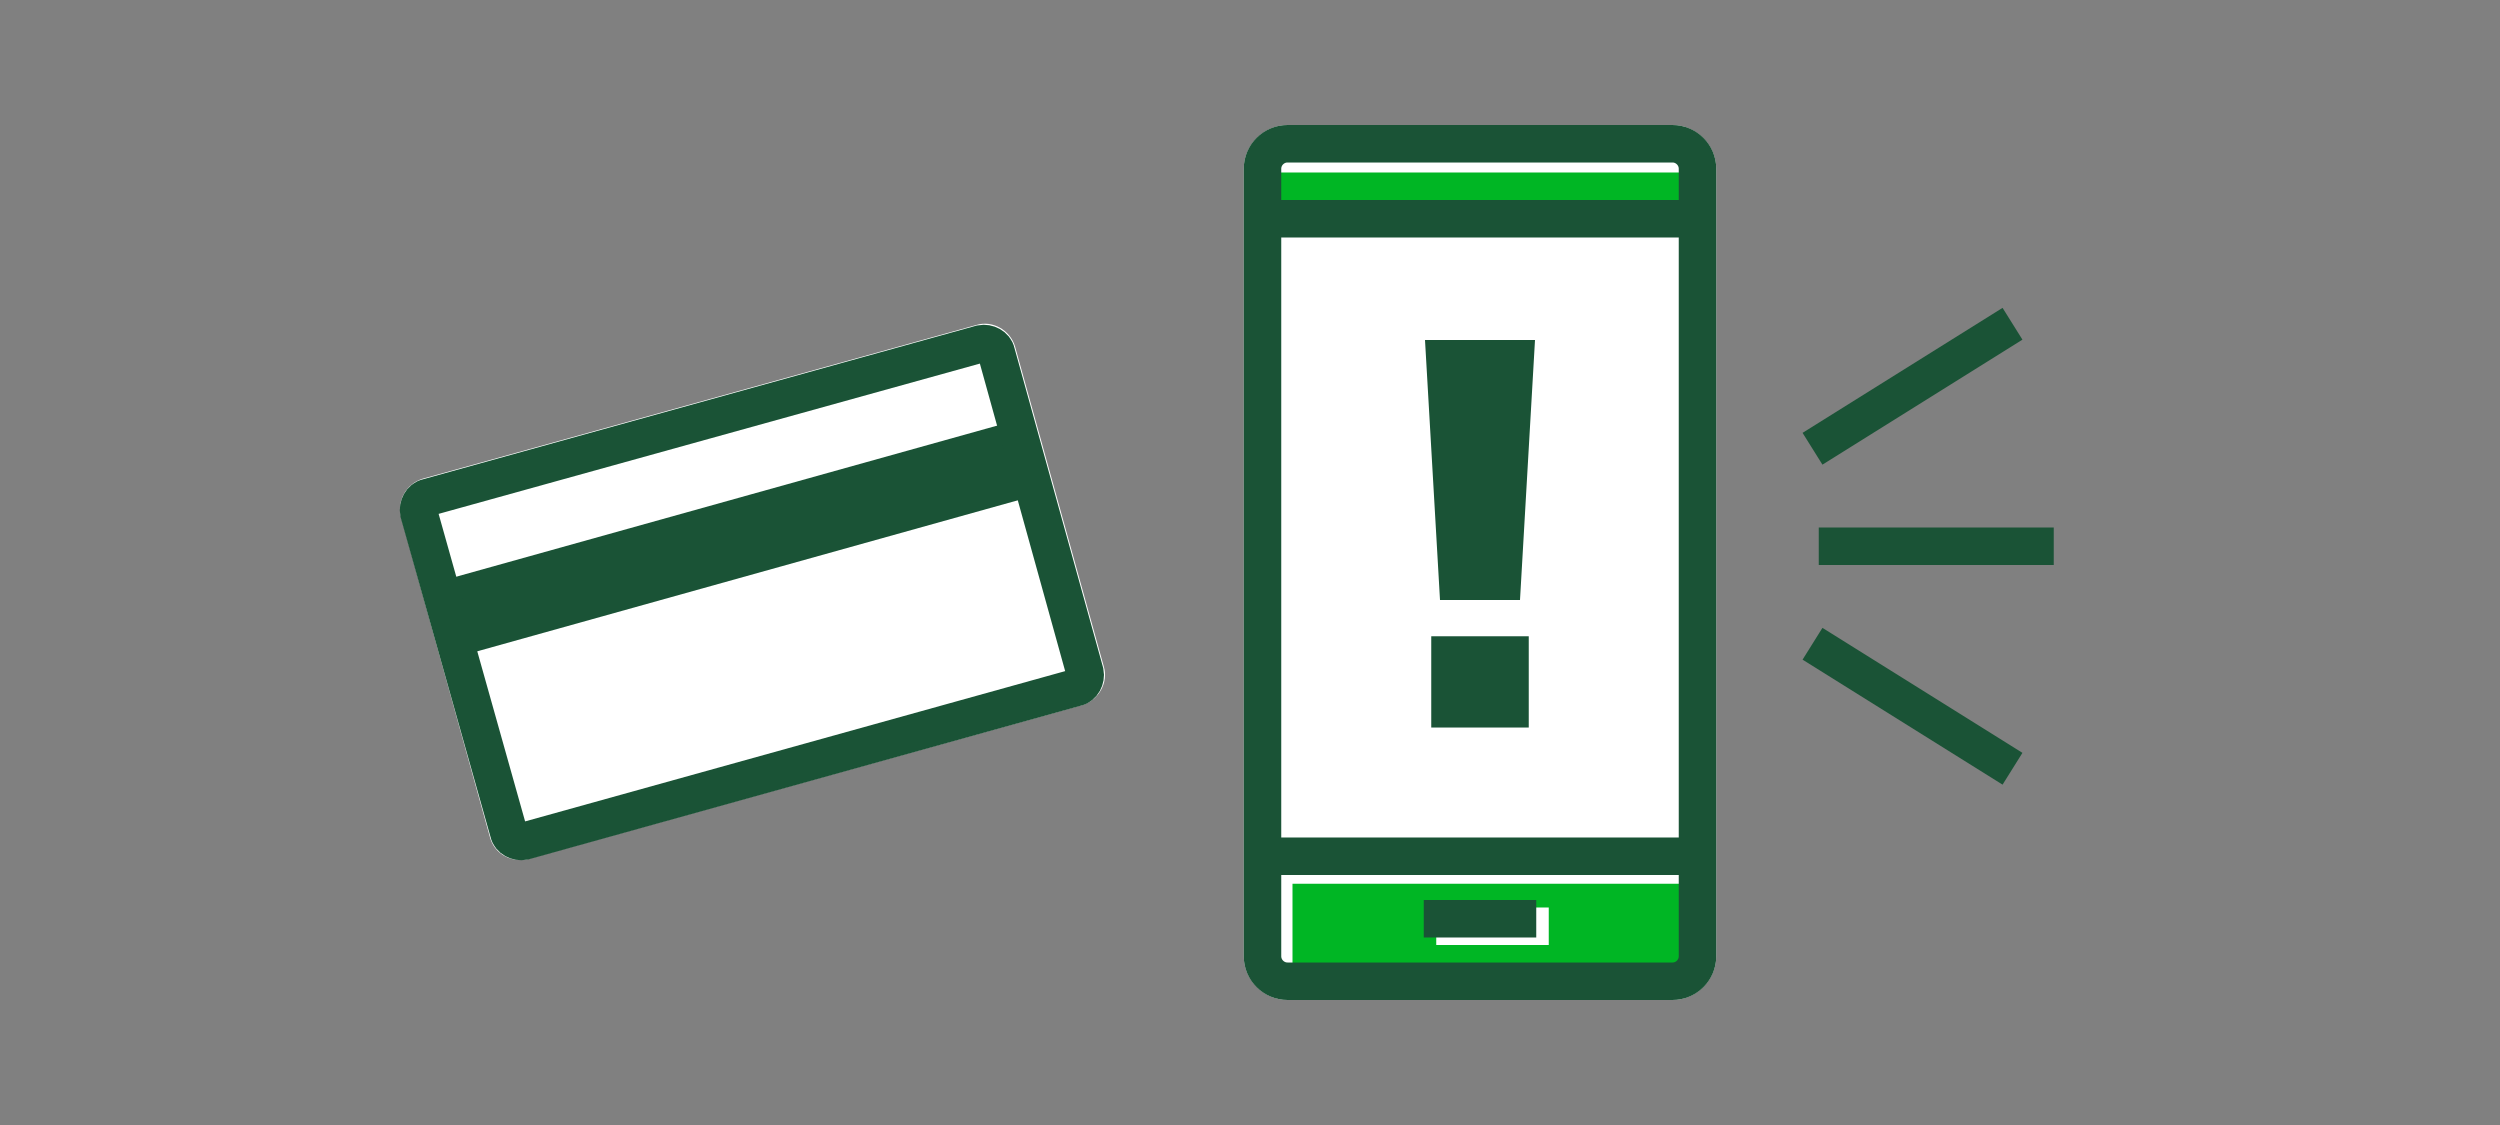 <?xml version="1.0" encoding="utf-8"?>
<!-- Generator: Adobe Illustrator 27.6.1, SVG Export Plug-In . SVG Version: 6.00 Build 0)  -->
<svg version="1.1" id="Layer_1" xmlns="http://www.w3.org/2000/svg" xmlns:xlink="http://www.w3.org/1999/xlink" x="0px" y="0px"
	 viewBox="0 0 200 90" style="enable-background:new 0 0 200 90;" xml:space="preserve">
<rect x="0" y="0" width="200" height="90" fill="#808080" stroke="none"/>
<style type="text/css">
	.st0{fill:#FFFFFF;}
	.st1{fill:none;stroke:#1A5336;stroke-width:3;stroke-miterlimit:10;}
	.st2{fill:#1A5336;}
	.st3{fill:#00B624;}
	.st4{fill:none;stroke:#FFFFFF;stroke-width:3;stroke-miterlimit:10;}
</style>
<g id="fcd566ca-4872-4a89-8db7-55631b3d2270">
	<path class="st0" d="M88.3,53.3c0.4,1.3-0.4,2.7-1.7,3.1L42.3,68.7c-0.2,0.1-0.4,0.1-0.7,0.1c-1.1,0-2.1-0.7-2.4-1.8l-7.1-25.6
		c-0.4-1.3,0.4-2.7,1.7-3.1c0,0,0,0,0,0L78.1,26c1.3-0.4,2.7,0.4,3.1,1.7L88.3,53.3z"/>
	<path class="st0" d="M103,10h30.8c1.9,0,3.5,1.6,3.5,3.5v63c0,1.9-1.6,3.5-3.5,3.5H103c-1.9,0-3.5-1.6-3.5-3.5v-63
		C99.5,11.6,101.1,10,103,10z"/>
	<line class="st1" x1="145.5" y1="43.7" x2="164.3" y2="43.7"/>
	<line class="st1" x1="145" y1="35.9" x2="161" y2="25.9"/>
	<line class="st1" x1="145" y1="51.5" x2="161" y2="61.5"/>
	
		<rect x="35.8" y="39.9" transform="matrix(0.963 -0.269 0.269 0.963 -9.37 17.528)" class="st2" width="47.2" height="6.2"/>
	<path class="st1" d="M34.2,39.8l44.3-12.3c0.5-0.1,1.1,0.2,1.2,0.7l7.1,25.6c0.1,0.5-0.2,1.1-0.7,1.2L41.9,67.3
		c-0.5,0.1-1.1-0.2-1.2-0.7L33.5,41C33.4,40.5,33.7,39.9,34.2,39.8z"/>
	<rect x="103.4" y="70.7" class="st3" width="32" height="6.7"/>
	<line class="st4" x1="114.9" y1="74.1" x2="123.9" y2="74.1"/>
	<rect x="102.4" y="13.8" class="st3" width="32" height="3.2"/>
	<path class="st2" d="M114,27.2h8.8L121.6,48h-6.4L114,27.2z M114.5,50.9h7.8v7.3h-7.8L114.5,50.9z"/>
	<path class="st1" d="M103,11.5h30.8c1.1,0,2,0.9,2,2v63c0,1.1-0.9,2-2,2H103c-1.1,0-2-0.9-2-2v-63C101,12.4,101.9,11.5,103,11.5z"
		/>
	<line class="st1" x1="101.2" y1="68.5" x2="135.5" y2="68.5"/>
	<line class="st1" x1="101.2" y1="17.5" x2="135.5" y2="17.5"/>
	<line class="st1" x1="113.9" y1="73.5" x2="122.9" y2="73.5"/>
</g>
</svg>
